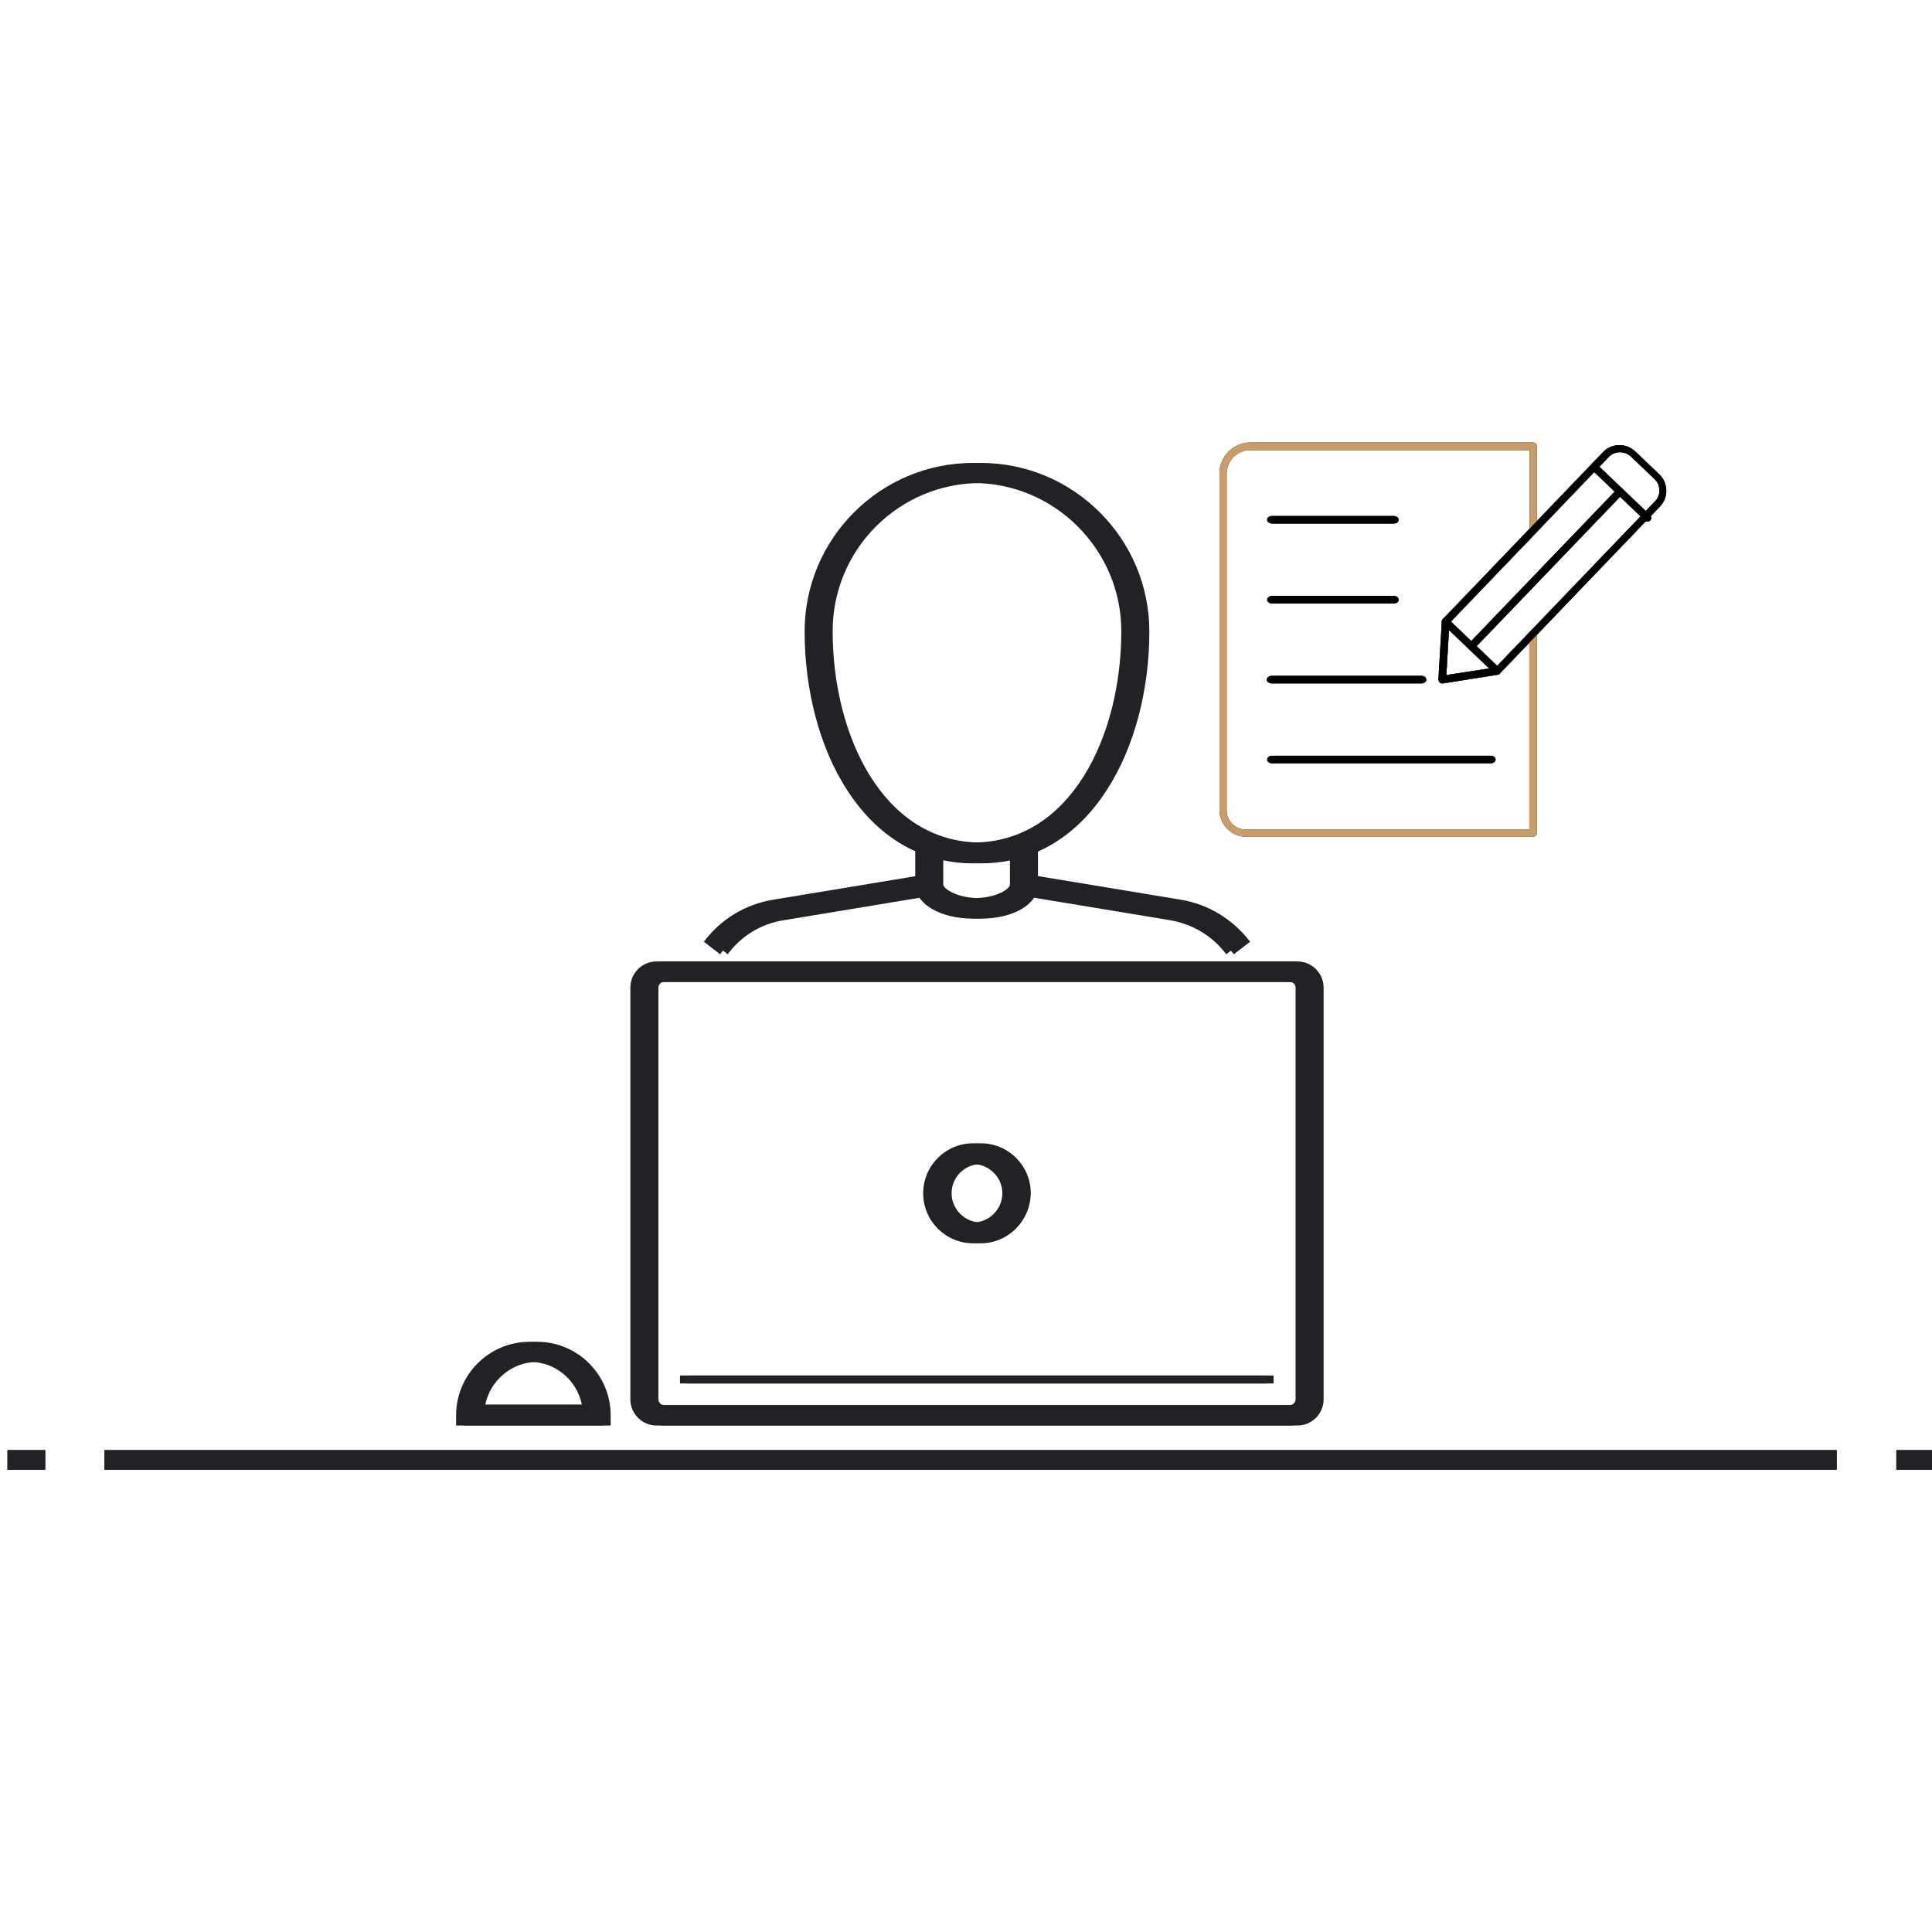 <svg id="Layer_1" role="img" aria-label="ثبت اطلاعات تکمیلی قرارداد" xmlns="http://www.w3.org/2000/svg" xmlns:xlink="http://www.w3.org/1999/xlink" viewBox="0 0 510 510" enable-background="new 0 0 510 510"><g id="dev-floor"><path fill="none" stroke="#212226" stroke-width="5.124" stroke-linecap="square" stroke-miterlimit="10" d="M2 385.4h9.9z"/><path fill="none" stroke="#212226" stroke-width="5.124" stroke-linecap="square" stroke-miterlimit="10" d="M500.6 385.4H510.5z"/><path fill="none" stroke="#212226" stroke-width="5.124" stroke-linecap="square" stroke-miterlimit="10" d="M27.6 385.4H484.8z"/></g><g id="dev-body"><g id="laptop_2_"><g><path fill="#212226" d="M342.5 376.3H175.3c-3.8.0-6.9-3.1-6.9-6.9V260.7c0-3.8 3.1-6.9 6.9-6.9h167.2c3.8.0 6.9 3.1 6.9 6.9v108.7C349.4 373.2 346.3 376.3 342.5 376.3zM175.3 259.2c-.8.0-1.5.7-1.5 1.5v108.7c0 .8.7 1.5 1.5 1.5h167.2c.8.0 1.5-.7 1.5-1.5V260.7c0-.8-.7-1.5-1.5-1.5H175.3z"/></g><g><path fill="#212226" d="M258.9 328.2c-7.3.0-13.2-5.9-13.2-13.2.0-7.3 5.9-13.2 13.2-13.2 7.3.0 13.2 5.9 13.2 13.2C272 322.3 266.1 328.2 258.9 328.2zM258.9 307.3c-4.3.0-7.7 3.5-7.7 7.7s3.5 7.7 7.7 7.7 7.7-3.5 7.7-7.7S263.1 307.3 258.9 307.3z"/></g></g><g><path fill="#212226" d="M258.9 242.5c-8.7.0-15.3-3.9-15.3-9V223h5.4v10.5c0 1 3.4 3.6 9.8 3.6s9.8-2.5 9.8-3.6V223h5.4v10.5C274.1 238.6 267.6 242.5 258.9 242.5z"/></g><g><path fill="#212226" d="M192.1 251.9l-4.3-3.3c4.5-6 11-9.9 18.3-11.1l39.9-6.6.9 5.4-39.9 6.6C201 243.8 195.7 247 192.1 251.9z"/></g><g><path fill="#212226" d="M325.7 251.9c-3.6-4.8-8.9-8-14.9-9l-39.9-6.6.9-5.4 39.9 6.6c7.3 1.2 13.8 5.2 18.3 11.1L325.7 251.9z"/></g><g><path fill="#212226" d="M181.5 363.1h154.7v2.1H181.5z"/></g><g><path fill="#212226" d="M258.9 227.9c-29.2.0-44.5-30.8-44.5-61.2.0-24.6 20-44.5 44.5-44.5 24.5.0 44.5 20 44.5 44.5C303.4 197 288.1 227.9 258.9 227.9zm0-100.4c-21.6.0-39.1 17.5-39.1 39.1.0 27.7 13.4 55.8 39.1 55.8s39.1-28.1 39.1-55.8C298 145.1 280.4 127.5 258.9 127.5z"/></g><g><path fill="#212226" d="M161.3 376.3h-38.9v-2.7c0-10.7 8.7-19.4 19.4-19.4s19.4 8.7 19.4 19.4V376.3zM128.1 370.8h27.5c-1.3-6.4-6.9-11.3-13.7-11.3S129.4 364.4 128.1 370.8z"/></g></g><g id="dev-floor_1_"><path fill="none" stroke="#212226" stroke-width="5.124" stroke-linecap="square" stroke-miterlimit="10" d="M2 385.4h9.9z"/><path fill="none" stroke="#212226" stroke-width="5.124" stroke-linecap="square" stroke-miterlimit="10" d="M500.6 385.4H510.5z"/><path fill="none" stroke="#212226" stroke-width="5.124" stroke-linecap="square" stroke-miterlimit="10" d="M27.6 385.4H484.8z"/></g><g><path d="M404.7 220.9H329c-3.9.0-7.1-3.2-7.1-7.1V125c0-4.5 3.7-8.2 8.2-8.2h74.6c.5.0 1 .4 1 1v22.3c0 .3-.1.5-.3.7l-22.8 23.7-.8 13.7 13-2 9.2-9.6c.3-.3.7-.4 1.1-.2.4.1.6.5.6.9v52.6C405.7 220.4 405.2 220.9 404.7 220.9zM330.1 118.8c-3.5.0-6.3 2.8-6.3 6.3v88.8c0 2.8 2.3 5.1 5.1 5.1h74.8v-49.3l-7.8 8.1c-.1.2-.3.3-.5.3l-14.5 2.3c-.3.0-.6.0-.8-.2-.2-.2-.3-.5-.3-.8l.9-15.3c0-.2.1-.4.3-.6l22.8-23.7v-20.9H330.1z"/></g><g><path d="M367.9 138.2h-32.1c-.7.0-1.3-.4-1.3-1s.6-1 1.3-1h32.1c.7.0 1.3.4 1.3 1S368.7 138.2 367.9 138.2z"/></g><g><path d="M367.9 159.3h-32.1c-.7.0-1.3-.4-1.3-1 0-.5.6-1 1.3-1h32.1c.7.0 1.3.4 1.3 1C369.3 158.8 368.7 159.3 367.9 159.3z"/></g><g><path d="M375.2 180.4h-39.5c-.7.0-1.3-.4-1.3-1 0-.5.6-1 1.3-1h39.5c.7.0 1.3.4 1.3 1C376.6 179.9 376 180.4 375.2 180.4z"/></g><g><path d="M393.5 201.5h-57.7c-.7.0-1.3-.4-1.3-1s.6-1 1.3-1h57.7c.7.0 1.3.4 1.3 1S394.2 201.5 393.5 201.5z"/></g><g><path d="M380.7 180.4c-.2.0-.5-.1-.7-.3-.2-.2-.3-.5-.3-.8l.9-15.3c0-.2.1-.4.3-.6l42.3-44.1c1.1-1.2 2.7-1.8 4.3-1.8 1.6.0 3 .6 4.2 1.7l6.3 6c2.4 2.3 2.5 6.1.2 8.5l-42.3 44.1c-.1.2-.3.3-.5.3l-14.5 2.3C380.8 180.4 380.8 180.4 380.7 180.4zM382.6 164.5l-.8 13.7 13-2 42.1-43.9c1.6-1.6 1.5-4.2-.1-5.8l-6.3-6c-1.6-1.5-4.3-1.5-5.8.1L382.6 164.5z"/></g><g><path d="M434.9 137.7c-.2.0-.5-.1-.7-.3l-13.6-13c-.4-.4-.4-1 0-1.4.4-.4 1-.4 1.4.0l13.6 13c.4.4.4 1 0 1.4C435.4 137.6 435.2 137.7 434.9 137.7z"/></g><g><path d="M395.2 178.1c-.2.0-.5-.1-.7-.3l-13.6-13c-.4-.4-.4-1 0-1.4.4-.4 1-.4 1.4.0l13.6 13c.4.4.4 1 0 1.4C395.7 178 395.5 178.1 395.2 178.1z"/></g><g><path d="M388.4 171.6c-.2.0-.5-.1-.7-.3-.4-.4-.4-1 0-1.4l38.7-40.3c.4-.4 1-.4 1.4.0.4.4.4 1 0 1.4l-38.7 40.3C388.9 171.5 388.7 171.6 388.4 171.6z"/></g><g id="dev-floor_8_"><path fill="none" stroke="#212226" stroke-width="5.124" stroke-linecap="square" stroke-miterlimit="10" d="M2 385.4h9.9z"/><path fill="none" stroke="#212226" stroke-width="5.124" stroke-linecap="square" stroke-miterlimit="10" d="M500.6 385.4H510.5z"/><path fill="none" stroke="#212226" stroke-width="5.124" stroke-linecap="square" stroke-miterlimit="10" d="M27.6 385.4H484.8z"/></g><g id="dev-body_3_"><g id="laptop_4_"><g><path fill="#212226" d="M340.5 376.3H173.3c-3.8.0-6.9-3.1-6.9-6.9V260.7c0-3.8 3.1-6.9 6.9-6.9h167.2c3.8.0 6.9 3.1 6.9 6.9v108.7C347.4 373.2 344.3 376.3 340.5 376.3zM173.3 259.2c-.8.0-1.5.7-1.5 1.5v108.7c0 .8.7 1.5 1.5 1.5h167.2c.8.0 1.5-.7 1.5-1.5V260.7c0-.8-.7-1.5-1.5-1.5H173.3z"/></g><g><path fill="#212226" d="M256.9 328.2c-7.3.0-13.2-5.9-13.2-13.2.0-7.3 5.9-13.2 13.2-13.2 7.3.0 13.2 5.9 13.2 13.2C270 322.3 264.1 328.2 256.9 328.2zM256.9 307.3c-4.3.0-7.7 3.5-7.7 7.7s3.5 7.7 7.7 7.7 7.7-3.5 7.7-7.7S261.1 307.3 256.9 307.3z"/></g></g><g><path fill="#212226" d="M256.9 242.5c-8.7.0-15.3-3.9-15.3-9V223h5.4v10.5c0 1 3.4 3.6 9.8 3.6s9.8-2.5 9.8-3.6V223h5.4v10.5C272.1 238.6 265.6 242.5 256.9 242.5z"/></g><g><path fill="#212226" d="M190.1 251.9l-4.3-3.3c4.5-6 11-9.9 18.3-11.1l39.9-6.6.9 5.4-39.9 6.6C199 243.8 193.7 247 190.1 251.9z"/></g><g><path fill="#212226" d="M323.7 251.9c-3.6-4.8-8.9-8-14.9-9l-39.9-6.6.9-5.4 39.9 6.6c7.3 1.2 13.8 5.2 18.3 11.1L323.7 251.9z"/></g><g><path fill="#212226" d="M179.5 363.1h154.7v2.1H179.5z"/></g><g><path fill="#212226" d="M256.9 227.9c-29.2.0-44.5-30.8-44.5-61.2.0-24.6 20-44.5 44.5-44.5 24.5.0 44.5 20 44.5 44.5C301.4 197 286.1 227.9 256.9 227.9zm0-100.4c-21.6.0-39.1 17.5-39.1 39.1.0 27.7 13.4 55.8 39.1 55.8s39.1-28.1 39.1-55.8C296 145.1 278.4 127.5 256.9 127.5z"/></g><g><path fill="#212226" d="M159.3 376.3h-38.9v-2.7c0-10.7 8.7-19.4 19.4-19.4s19.4 8.7 19.4 19.4V376.3zM126.1 370.8h27.5c-1.3-6.4-6.9-11.3-13.7-11.3S127.4 364.4 126.1 370.8z"/></g></g><g id="dev-floor_7_"><path fill="none" stroke="#212226" stroke-width="5.124" stroke-linecap="square" stroke-miterlimit="10" d="M2 385.4h9.9z"/><path fill="none" stroke="#212226" stroke-width="5.124" stroke-linecap="square" stroke-miterlimit="10" d="M500.6 385.4H510.5z"/><path fill="none" stroke="#212226" stroke-width="5.124" stroke-linecap="square" stroke-miterlimit="10" d="M27.6 385.4H484.8z"/></g><g><path fill="#c89d69" d="M404.7 220.9H329c-3.9.0-7.1-3.2-7.1-7.1V125c0-4.5 3.7-8.2 8.2-8.2h74.6c.5.0 1 .4 1 1v22.3c0 .3-.1.5-.3.7l-22.8 23.7-.8 13.7 13-2 9.2-9.6c.3-.3.7-.4 1.1-.2.4.1.6.5.6.9v52.6C405.7 220.4 405.2 220.9 404.7 220.9zM330.1 118.8c-3.5.0-6.3 2.8-6.3 6.3v88.8c0 2.8 2.3 5.1 5.1 5.1h74.8v-49.3l-7.8 8.1c-.1.2-.3.3-.5.3l-14.5 2.3c-.3.0-.6.0-.8-.2-.2-.2-.3-.5-.3-.8l.9-15.3c0-.2.1-.4.3-.6l22.8-23.7v-20.9H330.1z"/></g><g><path d="M367.9 138.2h-32.1c-.7.0-1.3-.4-1.3-1s.6-1 1.3-1h32.1c.7.0 1.3.4 1.3 1S368.7 138.2 367.9 138.2z"/></g><g><path d="M367.9 159.3h-32.1c-.7.0-1.3-.4-1.3-1 0-.5.6-1 1.3-1h32.1c.7.0 1.3.4 1.3 1C369.3 158.8 368.7 159.3 367.9 159.3z"/></g><g><path d="M375.2 180.4h-39.5c-.7.0-1.3-.4-1.3-1 0-.5.6-1 1.3-1h39.5c.7.0 1.3.4 1.3 1C376.6 179.9 376 180.4 375.2 180.4z"/></g><g><path d="M393.5 201.5h-57.7c-.7.0-1.3-.4-1.3-1s.6-1 1.3-1h57.7c.7.0 1.3.4 1.3 1S394.2 201.5 393.5 201.5z"/></g><g><path d="M380.7 180.4c-.2.0-.5-.1-.7-.3-.2-.2-.3-.5-.3-.8l.9-15.3c0-.2.1-.4.3-.6l42.3-44.1c1.1-1.2 2.7-1.8 4.3-1.8 1.6.0 3 .6 4.2 1.7l6.3 6c2.4 2.3 2.5 6.1.2 8.5l-42.3 44.1c-.1.2-.3.3-.5.3l-14.5 2.3C380.8 180.4 380.8 180.4 380.7 180.4zM382.6 164.5l-.8 13.7 13-2 42.1-43.9c1.6-1.6 1.5-4.2-.1-5.8l-6.3-6c-1.6-1.5-4.3-1.5-5.8.1L382.6 164.5z"/></g><g><path d="M434.9 137.7c-.2.0-.5-.1-.7-.3l-13.6-13c-.4-.4-.4-1 0-1.4.4-.4 1-.4 1.4.0l13.6 13c.4.4.4 1 0 1.4C435.4 137.6 435.2 137.7 434.9 137.7z"/></g><g><path d="M395.2 178.1c-.2.0-.5-.1-.7-.3l-13.6-13c-.4-.4-.4-1 0-1.4.4-.4 1-.4 1.4.0l13.6 13c.4.4.4 1 0 1.4C395.7 178 395.5 178.1 395.2 178.1z"/></g><g><path d="M388.4 171.6c-.2.0-.5-.1-.7-.3-.4-.4-.4-1 0-1.4l38.7-40.3c.4-.4 1-.4 1.4.0.4.4.4 1 0 1.4l-38.7 40.3C388.9 171.5 388.7 171.6 388.4 171.6z"/></g></svg>